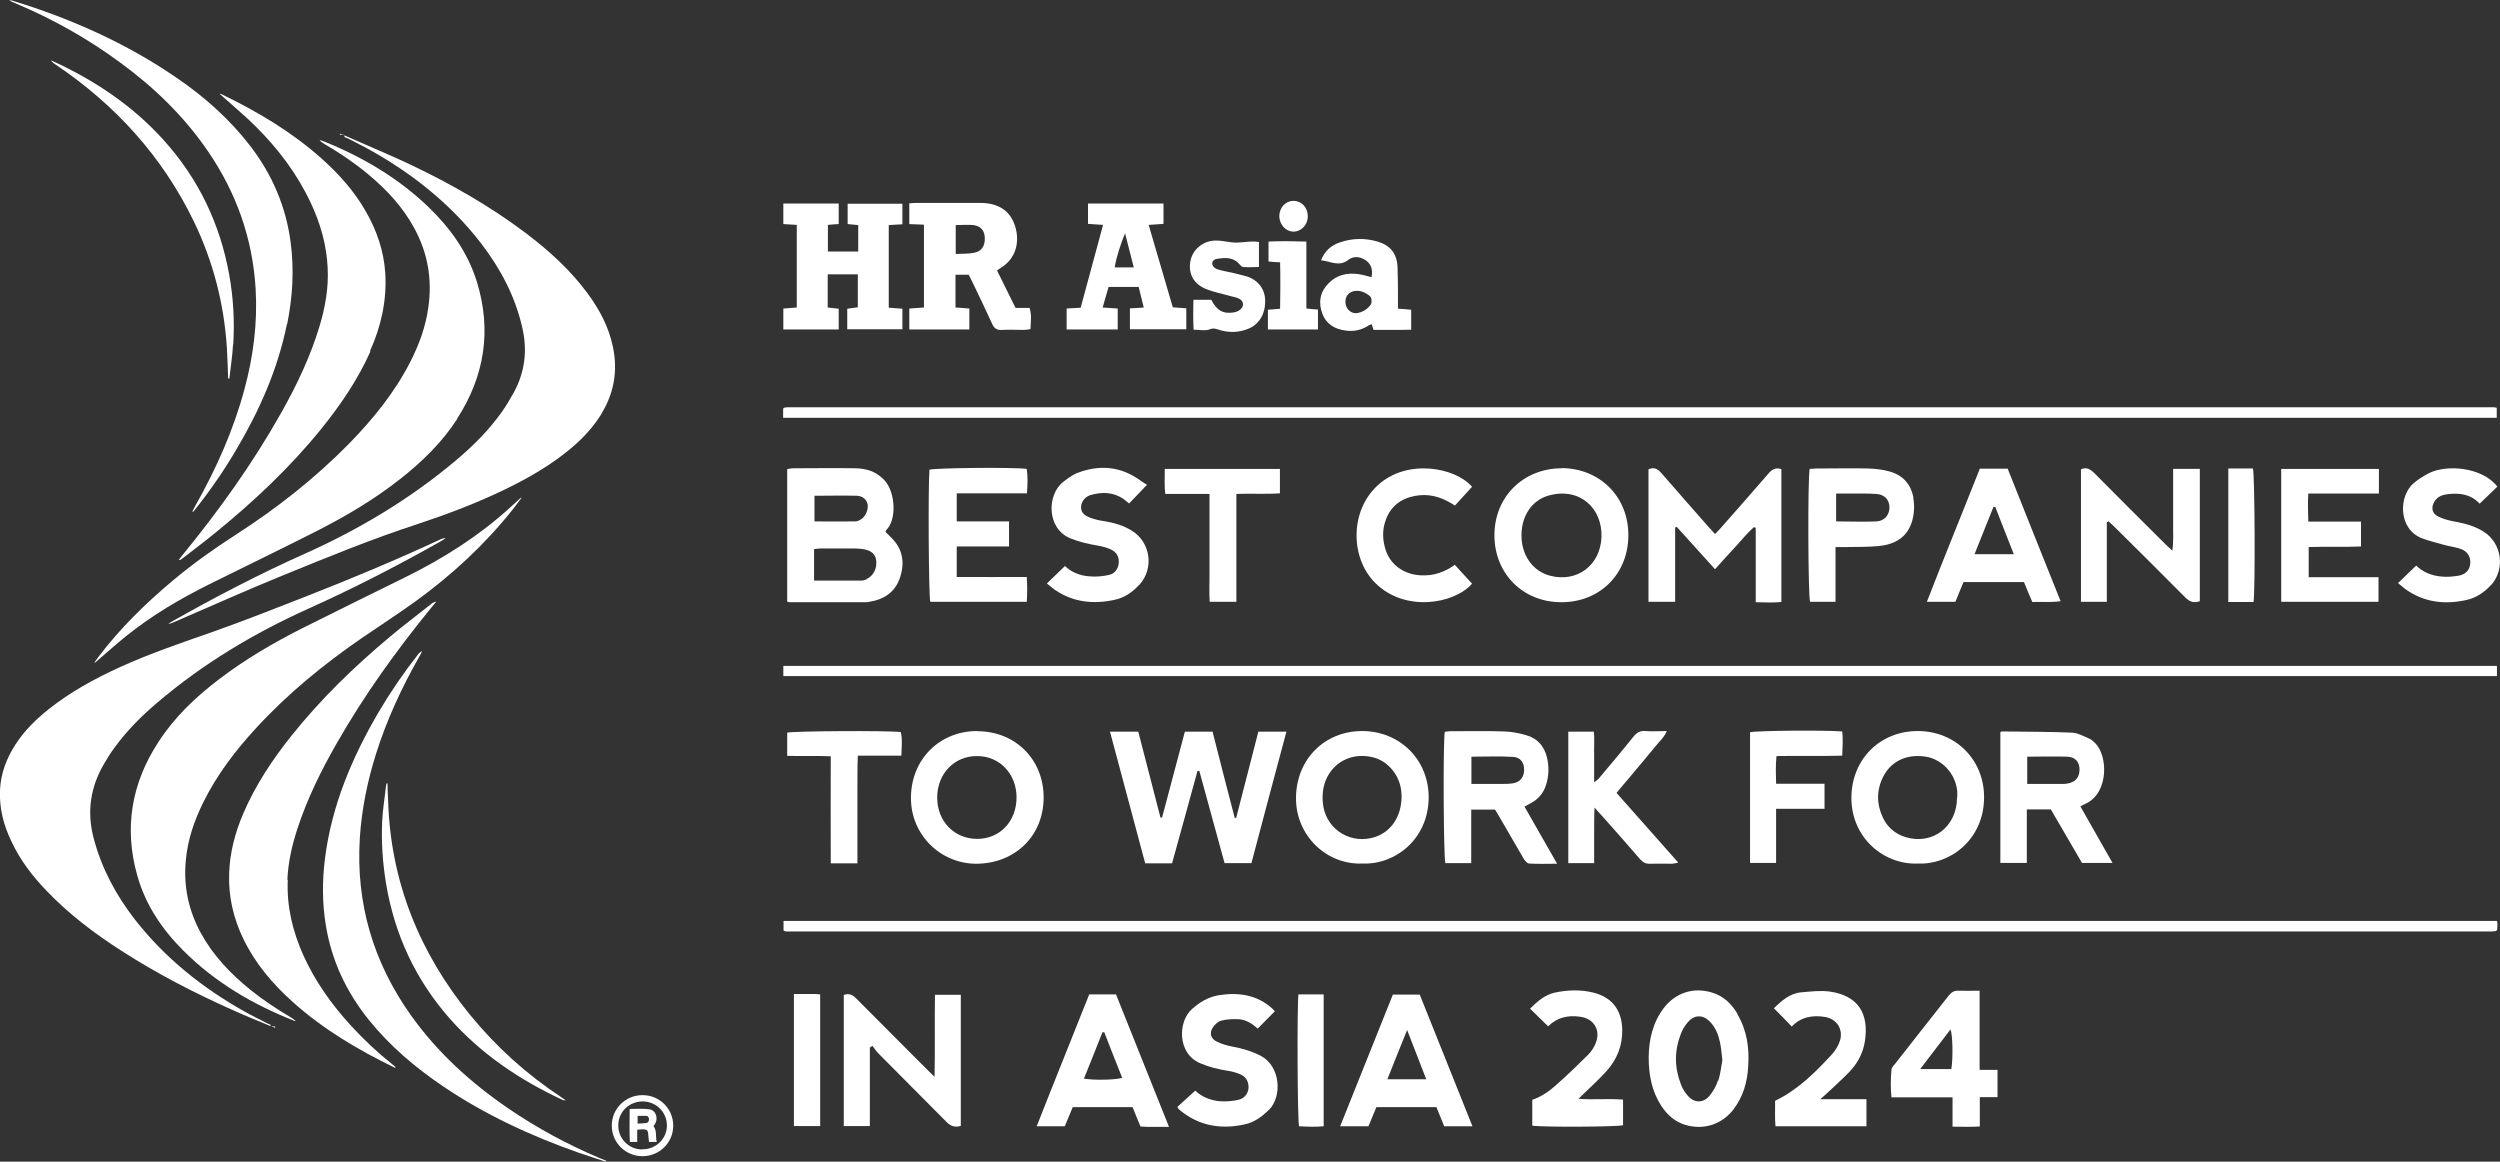 <svg xmlns="http://www.w3.org/2000/svg" id="Layer_2" data-name="Layer 2" viewBox="0 0 122.84 57.08"><rect x="0" y="0" width="122.84" height="57.08" fill="#333333" stroke="none"/><defs><style>      .cls-1 {        fill: #fff;        stroke-width: 0px;      }    </style></defs><g id="Layer_1-2" data-name="Layer 1"><g><g><rect class="cls-1" x="38.49" y="32.72" width="84.2" height=".5"></rect><path class="cls-1" d="M122.68,20.04v.49H38.48v-.45s.02-.02.03-.03c0,0,.02-.02.03-.02.05,0,.11-.02.16-.02,27.95,0,55.9,0,83.85,0,.04,0,.08.02.14.03Z"></path><path class="cls-1" d="M122.71,45.43c0,.09,0,.18-.01.26-.02.02-.03.03-.04.04s-.02.02-.03.02c-.07,0-.13.02-.2.02-27.93,0-55.86,0-83.79,0-.04,0-.08-.02-.14-.04v-.48h84.19c.01.07.03.12.03.17Z"></path><path class="cls-1" d="M63.21,35.95c-.58,2.16-1.15,4.3-1.72,6.46h-1.32c-.41-1.51-.83-3.02-1.24-4.53-.03,0-.06,0-.09,0-.41,1.51-.83,3.02-1.25,4.54h-1.32c-.57-2.15-1.15-4.3-1.73-6.47h1.39c.36,1.41.73,2.82,1.09,4.22.03,0,.05,0,.08,0,.37-1.4.75-2.81,1.12-4.22h1.36c.36,1.42.72,2.83,1.09,4.24.02,0,.05,0,.07,0,.36-1.4.72-2.81,1.09-4.24h1.39Z"></path><path class="cls-1" d="M43.7,26.32c-.07-.06-.13-.12-.19-.18.02-.05.02-.08.03-.09.53-.49.46-1.84-.06-2.43-.17-.19-.4-.36-.64-.46-.25-.1-.54-.15-.82-.15-1.01-.02-2.03,0-3.05,0-.1,0-.2.03-.29.04v6.51c.06.02.08.03.11.03,1.24,0,2.49,0,3.73,0,.07,0,.13,0,.2-.02.74-.12,1.29-.49,1.52-1.24.24-.78.08-1.45-.54-2ZM40.02,24.36c.71,0,1.4-.02,2.08,0,.3.01.48.19.53.41.05.25-.09.6-.31.74-.09.06-.2.11-.29.11-.66.01-1.32,0-2.01,0v-1.27ZM42.59,28.46c-.08.04-.18.07-.27.07-.76,0-1.52,0-2.32,0v-1.55c.12-.01.22-.03.32-.03.56,0,1.12,0,1.68,0,.13,0,.27.01.4.03.4.06.61.24.65.54.06.4-.14.79-.47.93Z"></path><path class="cls-1" d="M44.34,15.16v1.02h-2.71v-1.01c.16-.02.33-.05.52-.07v-1.62h-1.48v1.63c.18.02.35.04.54.06v1.02h-2.72v-1.03c.22-.02.43-.03.66-.05v-4.06c-.22-.01-.43-.03-.66-.04v-1.01h2.72v1.01c-.17.01-.34.02-.53.04v1.31h1.49v-1.3c-.17-.02-.33-.03-.52-.05v-1h2.69v1.01c-.22.01-.43.03-.67.04v4.06c.23.02.44.03.67.05Z"></path><path class="cls-1" d="M50.59,15.13h-.69c-.31-.63-.61-1.24-.91-1.84.08-.06.12-.09.17-.12.79-.47.94-1.31.73-2.02-.23-.77-.79-1.16-1.67-1.18h-.08c-1.03,0-2.06,0-3.09,0-.12,0-.23.01-.37.02v1.02c.25.01.47.02.72.03v4.07c-.24.02-.48.03-.72.05v1.03h2.95v-1.03c-.24-.02-.46-.04-.68-.05v-1.61h.65c.07.14.13.26.19.38.32.67.65,1.35.96,2.03.1.23.24.32.49.3.36-.02.72,0,1.08,0,.1,0,.2-.02.31-.04.02-.36.07-.68-.04-1.04ZM47.86,12.42c-.28.06-.58.04-.9.06v-1.42c.3,0,.59-.03.88,0,.38.06.55.29.55.67,0,.37-.16.62-.53.69Z"></path><path class="cls-1" d="M87.53,23.05v6.53c-.4.04-.8.02-1.26.01v-3.65s-.06-.03-.09-.04c-.34.3-.62.66-.93.99-.32.34-.63.69-.98,1.08-.65-.72-1.26-1.4-1.88-2.08-.03,0-.05.02-.08.03v3.65h-1.31v-6.51c.24-.11.43-.05.62.17.77.89,1.55,1.77,2.33,2.66.1.11.2.21.32.35.12-.12.22-.22.31-.33.78-.88,1.56-1.77,2.33-2.66.17-.19.34-.29.62-.2Z"></path><path class="cls-1" d="M74.91,39.63c.15-.08.25-.13.35-.19.34-.19.58-.48.7-.85.15-.46.16-.92.05-1.38-.13-.52-.44-.9-.94-1.06-.38-.12-.78-.2-1.17-.21-.88-.03-1.76-.01-2.65-.01-.09,0-.18.02-.26.03-.09.57-.06,6.18.03,6.45h1.27v-2.63h1.17c.07.12.14.23.21.35.4.68.79,1.37,1.19,2.05.06.1.17.24.27.25.43.03.87.01,1.38.01-.55-.96-1.06-1.86-1.6-2.8ZM74.33,38.49c-.2.03-.4.03-.6.03-.46,0-.93,0-1.43,0v-1.34c.69,0,1.37-.03,2.05.01.36.02.54.28.54.63,0,.36-.19.61-.55.67Z"></path><path class="cls-1" d="M102.21,39.63c.13-.07.21-.12.29-.15,1.14-.54,1.08-2.41.41-3-.07-.06-.14-.14-.22-.17-.28-.12-.57-.29-.86-.31-1.16-.05-2.32-.04-3.48-.06-.01,0-.02.01-.06.04v6.42h1.3v-2.63h1.18c.51.88,1.02,1.76,1.53,2.63h1.5c-.54-.95-1.06-1.86-1.58-2.78ZM101.6,38.5c-.11.02-.21.02-.32.02-.55,0-1.09,0-1.67,0v-1.34c.68,0,1.33-.02,1.98,0,.39.02.59.27.59.63,0,.38-.2.62-.59.69Z"></path><path class="cls-1" d="M108.09,23.04v6.5c-.31.11-.52.02-.73-.2-1.15-1.16-2.31-2.31-3.47-3.46-.09-.09-.19-.18-.28-.26-.03.01-.06.02-.09.04v3.91h-1.27v-6.51c.27-.12.45-.01.64.17,1.17,1.18,2.34,2.35,3.52,3.52.09.09.19.18.33.31.07-.48.03-.92.04-1.35,0-.44,0-.88,0-1.32v-1.35h1.31Z"></path><path class="cls-1" d="M76.74,23.01c-1.89,0-3.31,1.4-3.31,3.29,0,1.89,1.41,3.3,3.3,3.29,1.9,0,3.29-1.41,3.28-3.31,0-1.87-1.4-3.27-3.28-3.28ZM76.17,28.29c-.86-.22-1.42-1.02-1.41-2,0-.94.51-1.71,1.33-1.94,1.52-.43,2.66.62,2.6,2.05-.06,1.39-1.21,2.23-2.52,1.89Z"></path><path class="cls-1" d="M47.21,48.88v6.44c-.31.1-.52,0-.73-.22-1.11-1.12-2.23-2.24-3.34-3.36-.1-.1-.18-.24-.27-.35-.04.03-.09.05-.13.08v3.86h-1.28v-6.44c.27-.1.45,0,.62.18,1.15,1.16,2.31,2.31,3.46,3.47.1.1.21.2.38.37.03-1.4,0-2.7.02-4.03h1.26Z"></path><path class="cls-1" d="M94.23,35.92c-1.86,0-3.24,1.39-3.26,3.25-.02,2,1.61,3.34,3.28,3.26,1.55.07,3.24-1.16,3.24-3.26,0-1.85-1.41-3.25-3.26-3.25ZM96.16,39.19c0,1.43-1.2,2.35-2.54,1.94-.51-.16-.89-.49-1.11-.97-.31-.67-.31-1.35.03-2.01.4-.78,1.21-1.13,2.14-.96.78.15,1.41.85,1.49,1.68.01.11,0,.21,0,.32Z"></path><path class="cls-1" d="M66.94,35.92c-1.87,0-3.25,1.4-3.26,3.29-.01,1.86,1.52,3.3,3.27,3.22,1.58.07,3.24-1.18,3.25-3.25,0-1.85-1.41-3.25-3.26-3.26ZM67.37,41.18c-1.16.26-2.26-.53-2.37-1.72-.05-.52.03-1.01.32-1.46.46-.7,1.28-1,2.14-.79.73.18,1.3.86,1.39,1.64.01.11.02.21.02.25,0,1.09-.58,1.87-1.5,2.08Z"></path><path class="cls-1" d="M57.63,15.11c-.4-1.36-.79-2.7-1.19-4.06.28-.02.51-.03.73-.05v-1h-3.71v1c.24.02.46.03.74.05-.37,1.38-.74,2.72-1.1,4.07-.26.01-.47.03-.69.04v1.03h2.51v-1.03c-.25-.02-.47-.03-.74-.05.1-.36.2-.69.29-1.01h1.48c.08.34.16.66.25,1.01-.24.02-.45.03-.68.04v1.03h2.77v-1.03c-.23-.02-.44-.03-.67-.05ZM54.77,13.14c.1-.58.29-1.12.51-1.68.14.55.28,1.09.43,1.68h-.94Z"></path><path class="cls-1" d="M48.02,35.92c-1.87,0-3.26,1.41-3.26,3.29,0,1.87,1.53,3.27,3.28,3.23,1.87-.04,3.24-1.39,3.24-3.26,0-1.86-1.39-3.25-3.25-3.25ZM48.02,41.22c-1.13,0-1.97-.86-1.97-2.03,0-1.18.85-2.05,1.96-2.04,1.11,0,1.93.87,1.94,2.02,0,1.18-.81,2.05-1.94,2.05Z"></path><path class="cls-1" d="M50.45,28.36c.03.4.03.79,0,1.21h-4.74c-.08-.29-.11-5.69-.04-6.49.27-.09,4.1-.13,4.78-.04.06.39.04.77.01,1.2h-3.45v1.38h2.57v1.23h-2.57v1.5c1.13.01,2.27,0,3.45,0Z"></path><path class="cls-1" d="M113.42,24.24c-.03.47-.01.9,0,1.39h2.59v1.22c-.84.04-1.69,0-2.57.03v1.48h3.43v1.21h-4.78v-6.53h4.8v1.21h-3.47Z"></path><path class="cls-1" d="M98.63,23.03h-1.35c-.86,2.18-1.75,4.34-2.6,6.54h1.4c.13-.33.27-.65.4-.97h2.97c.13.32.26.64.41.98.46-.02.9.03,1.39-.04-.88-2.19-1.74-4.35-2.6-6.51ZM97.02,27.23c.32-.81.63-1.56.93-2.32.03,0,.06,0,.09,0,.3.76.59,1.52.91,2.32h-1.93Z"></path><path class="cls-1" d="M54.84,48.86h-1.32c-.86,2.17-1.73,4.31-2.58,6.48h1.38c.13-.32.26-.63.39-.94h2.94c.13.32.25.63.39.95.12,0,.22.02.33.02.33,0,.67,0,1.07,0-.88-2.2-1.74-4.35-2.6-6.5ZM53.26,53c.31-.76.61-1.52.91-2.28.03,0,.06,0,.09,0,.29.75.58,1.49.88,2.24-.3.1-1.34.13-1.87.04Z"></path><path class="cls-1" d="M69.76,48.87h-1.32c-.86,2.15-1.72,4.3-2.59,6.47h1.39c.13-.32.26-.63.39-.94h2.95c.13.33.26.63.38.94h1.39c-.87-2.18-1.73-4.32-2.59-6.47ZM68.17,53.03c.32-.8.62-1.56.97-2.42.33.86.63,1.62.94,2.42h-1.91Z"></path><path class="cls-1" d="M85.38,49.83c-.29-.5-.69-.89-1.26-1.06-.9-.28-1.79.01-2.36.75-.56.73-.74,1.59-.75,2.42,0,.9.16,1.69.62,2.4.29.44.66.77,1.17.93.9.27,1.79-.01,2.37-.75.48-.63.69-1.35.73-2.13.06-.9-.06-1.76-.53-2.55ZM84.41,53.1c-.08.26-.23.52-.4.73-.31.38-.75.38-1.07.02-.15-.17-.28-.37-.35-.58-.32-.82-.32-1.65,0-2.47.08-.21.2-.41.35-.58.32-.37.74-.37,1.08-.02.27.28.41.63.49,1,.06.27.08.55.12.89-.06.31-.09.67-.2,1.01Z"></path><path class="cls-1" d="M94.02,24.47c-.12-.69-.53-1.13-1.2-1.31-.33-.09-.68-.13-1.03-.14-.84-.02-1.68,0-2.53,0-.12,0-.23.02-.34.02-.1.46-.08,6.25.02,6.53h1.25v-2.69c.22,0,.38,0,.54,0,.53-.01,1.07,0,1.6-.05.75-.08,1.36-.4,1.61-1.18.12-.39.14-.78.07-1.19ZM92.21,25.62c-.65.03-1.3,0-1.99,0v-1.37c.21,0,.41,0,.6,0,.45,0,.91-.01,1.36.02.42.02.66.29.66.66s-.24.67-.64.69Z"></path><path class="cls-1" d="M97.27,52.56v-3.88c-.38,0-.71.01-1.04,0-.21-.01-.34.07-.47.23-.88,1.12-1.77,2.24-2.65,3.37-.07.08-.16.17-.17.27-.04.45-.05.89,0,1.37h3v1.44c.47,0,.89.02,1.34-.01v-1.44h.87v-1.34h-.89ZM95.88,52.53h-1.53c.53-.69,1.01-1.32,1.49-1.95.11.26.13,1.45.04,1.95Z"></path><path class="cls-1" d="M82.45,42.39c-.13.02-.22.05-.3.05-.36,0-.72-.01-1.08,0-.21.01-.34-.07-.48-.22-.62-.72-1.25-1.43-1.88-2.14-.1-.11-.2-.21-.36-.4-.03.52-.01.95-.02,1.38,0,.44,0,.88,0,1.35h-1.27v-6.46h1.26c.03.41,0,.82.01,1.22,0,.4,0,.8,0,1.27.1-.08.18-.13.23-.19.57-.68,1.14-1.35,1.69-2.04.16-.2.33-.32.61-.29.33.03.66,0,1.04,0-.14.34-.4.54-.58.78-.21.26-.43.51-.64.77-.21.25-.41.49-.62.74-.21.24-.41.49-.63.75,1.01,1.14,2,2.26,3.03,3.42Z"></path><path class="cls-1" d="M55.96,28.75c-.32.35-.71.62-1.18.72-1.05.23-2.05.13-2.95-.49-.14-.1-.27-.22-.39-.31.3-.29.58-.56.89-.86.3.3.73.48,1.21.51.31.03.64,0,.95-.07.28-.06.45-.28.48-.58.03-.29-.1-.53-.36-.66-.19-.09-.4-.15-.61-.19-.48-.08-.94-.18-1.39-.36-1.2-.48-1.17-2.16-.37-2.78.21-.16.43-.33.67-.43,1.13-.44,2.19-.34,3.18.4.09.06.18.12.27.17-.33.35-.6.62-.88.92-.1-.08-.18-.15-.26-.21-.51-.36-1.07-.37-1.65-.2-.28.09-.45.35-.45.6,0,.29.21.42.45.51.22.08.46.14.7.17.48.08.94.21,1.35.47.92.57,1.09,1.85.37,2.65Z"></path><path class="cls-1" d="M122.41,28.73c-.33.37-.73.64-1.21.75-1.08.24-2.1.12-3.02-.54-.12-.09-.22-.19-.35-.29.3-.29.59-.57.89-.86.34.33.77.5,1.25.54.29.03.59,0,.87-.05.34-.07.52-.3.54-.61.02-.3-.13-.57-.45-.69-.27-.1-.57-.13-.85-.21-.36-.1-.72-.19-1.07-.32-1.18-.45-1.16-2.08-.41-2.71.22-.19.48-.35.73-.48.83-.44,2.61-.34,3.38.65-.29.28-.57.55-.87.84-.42-.46-.97-.54-1.56-.47-.26.03-.5.11-.65.35-.19.29-.14.6.17.75.27.13.58.21.88.26.48.09.94.22,1.35.48.9.56,1.08,1.83.38,2.62Z"></path><path class="cls-1" d="M62.34,54.54c-.34.34-.72.61-1.19.71-1.06.23-2.07.11-2.98-.55-.09-.06-.17-.13-.25-.2-.03-.03-.04-.06-.07-.11.29-.26.57-.52.88-.8.31.3.74.48,1.21.52.3.02.61,0,.91-.07.3-.06.49-.32.5-.61,0-.29-.13-.53-.4-.64-.21-.09-.43-.15-.65-.18-.45-.07-.88-.18-1.31-.36-1.17-.48-1.1-2.07-.43-2.66.39-.35.82-.61,1.34-.69.96-.15,1.87-.02,2.62.66.05.04.09.1.12.13-.28.29-.55.56-.84.85-.26-.23-.58-.45-.96-.46-.28-.01-.56,0-.83.07-.16.04-.32.19-.42.34-.17.26-.1.54.18.68.23.12.5.2.76.25.5.09.98.23,1.44.47.94.51,1.05,1.97.38,2.65Z"></path><path class="cls-1" d="M79.75,54.03v1.26c-.3.08-3.95.1-4.46.02v-1.27c.47-.16.86-.44,1.21-.76.53-.47,1.04-.96,1.54-1.46.17-.17.3-.38.38-.6.23-.62-.11-1.17-.77-1.26-.6-.09-1.14.03-1.58.47-.31-.3-.59-.57-.89-.87.36-.35.72-.68,1.23-.79.62-.13,1.25-.15,1.87,0,.93.23,1.41.86,1.43,1.82.02.79-.26,1.47-.78,2.05-.42.46-.89.88-1.37,1.35.72.06,1.45-.02,2.18.04Z"></path><path class="cls-1" d="M91.71,54.01v1.33h-4.47c-.04-.42-.01-.84-.02-1.25,1.12-.54,1.97-1.39,2.79-2.28.18-.19.32-.44.4-.68.17-.56-.16-1.06-.73-1.16-.61-.1-1.18-.01-1.64.47-.29-.3-.57-.59-.88-.9.38-.36.78-.73,1.34-.78.46-.04.94-.1,1.4-.04,1.4.2,1.95,1.08,1.73,2.46-.09.58-.37,1.09-.78,1.51-.38.39-.79.75-1.19,1.13-.04.04-.09.08-.22.19h2.27Z"></path><path class="cls-1" d="M71.48,27.75c.3.33.57.63.85.93-.86.99-3.29,1.43-4.76-.04-1.23-1.23-1.24-3.52.1-4.77,1.46-1.37,3.85-.9,4.66.05-.27.3-.55.6-.84.92-.13-.08-.24-.15-.36-.21-.58-.31-1.19-.39-1.83-.21-.67.19-1.09.65-1.27,1.32-.11.41-.08.83.04,1.23.22.76.89,1.26,1.75,1.3.6.03,1.14-.14,1.67-.52Z"></path><path class="cls-1" d="M90.52,37.13c-1.07.03-2.14,0-3.23.02-.05.46-.03.89-.02,1.36h2.38v1.23h-2.38v2.66h-1.28v-6.42c.3-.08,3.66-.11,4.53-.04.04.37.02.75,0,1.18Z"></path><path class="cls-1" d="M62.89,23.04v1.2c-.7.05-1.4,0-2.14.03v5.3h-1.31c-.03-.44-.01-.88-.01-1.31,0-.44,0-.88,0-1.32v-2.67h-2.17c-.06-.42-.02-.81-.03-1.23h5.67Z"></path><path class="cls-1" d="M44.29,37.13h-2.14c-.03.61-.01,1.18-.02,1.75,0,.59,0,1.18,0,1.77v1.77h-1.31c-.01-1.74,0-3.47,0-5.26-.72-.03-1.42,0-2.14-.02v-1.14c.28-.08,4.89-.11,5.58-.03.09.37.04.75.03,1.17Z"></path><path class="cls-1" d="M68.69,15.16c0-.18,0-.33,0-.47,0-.52,0-1.04-.02-1.56-.03-.67-.35-1.07-.98-1.26-.62-.18-1.24-.17-1.85.04-.42.14-.74.4-.93.88.46.04.88.34,1.34-.02.25-.2.59-.17.87.03.28.2.34.49.27.82-.22-.06-.43-.12-.64-.15-.56-.08-1.07.04-1.47.45-.42.42-.51.94-.31,1.48.18.51.6.77,1.13.84.4.06.77-.01,1.12-.23.05-.04.12-.06.18-.08.03.09.05.17.09.28.34,0,.64,0,.95,0,.3,0,.6,0,.9-.01v-.98c-.21-.02-.4-.04-.62-.05ZM67.36,14.96c-.17.24-.43.4-.73.43-.28,0-.5-.22-.52-.52-.02-.3.15-.52.44-.57.3-.05.56.08.77.26.08.07.1.31.04.39Z"></path><path class="cls-1" d="M62.16,14.81c.02.59-.28,1.11-.79,1.33-.49.21-.99.22-1.49.06-.15-.05-.25-.09-.43-.02-.22.09-.5.02-.8.02-.03-.49-.02-.97-.01-1.47h.88c.25.52.59.71,1.11.62.1-.02.21-.06.29-.12.22-.16.21-.43-.03-.55-.14-.07-.3-.1-.46-.14-.38-.11-.78-.18-1.15-.33-.63-.25-.9-.76-.79-1.37.1-.56.6-1.01,1.23-1.02.35-.01.71.11,1.07.1.35-.01.69-.09,1.07-.03v1.23c-.26,0-.52.02-.78,0-.06,0-.13-.08-.18-.14-.31-.36-.71-.32-1.11-.26-.14.02-.26.14-.22.28.02.09.14.2.24.23.25.08.52.12.78.18.23.06.47.11.7.18.55.19.87.63.88,1.21Z"></path><path class="cls-1" d="M40.31,55.33h-1.3v-6.49c.33,0,.62,0,.92,0,.11,0,.21,0,.37.02,0,2.15,0,4.3,0,6.47Z"></path><path class="cls-1" d="M110.73,29.58h-1.24v-6.56h1.21c.09.28.12,5.91.03,6.56Z"></path><path class="cls-1" d="M65.04,48.87v6.47c-.41.04-.81.02-1.21,0-.08-.31-.1-5.96-.03-6.48h1.24Z"></path><path class="cls-1" d="M64.76,15.22v.97h-2.46v-.97c.21-.02.38-.03.6-.05.01-.75.02-1.5,0-2.28-.2-.01-.37-.02-.57-.04v-.98c.61-.03,1.21-.02,1.86,0v3.29c.21.02.37.04.57.05Z"></path><path class="cls-1" d="M64.26,10.63c0,.42-.33.76-.72.75-.37-.01-.67-.35-.68-.75,0-.43.3-.76.7-.76s.7.33.7.76Z"></path></g><g><path class="cls-1" d="M12.3,50.01c.1.04.19.08.29.12.07.03.14.06.21.09-.17-.07-.33-.14-.5-.21ZM12.98,50.29c.11.05.22.09.32.13,0,0,0,0,0,0-.11-.04-.22-.09-.32-.13ZM13.34,50.43s0,0,0,0c.01,0,.03,0,.04.01-.01,0-.02,0-.04-.01ZM16.84,6.6s.03,0,.05.02h0s-.03,0-.05-.02ZM16.93,6.62h0c.27.12.55.24.82.36-.28-.12-.55-.24-.82-.36Z"></path><polygon class="cls-1" points="16.93 6.62 16.93 6.62 16.92 6.62 16.93 6.62"></polygon><path class="cls-1" d="M29.6,20.26c-.4.67-.92,1.24-1.51,1.74-.98.83-2.09,1.47-3.24,2.03-1.4.68-2.85,1.23-4.33,1.72-2.24.73-4.41,1.62-6.59,2.51-1.82.74-3.62,1.55-5.43,2.33-.07.03-.14.06-.23.06.07-.04.14-.09.21-.13,2.11-1.19,4.25-2.31,6.47-3.3,2.68-1.2,5.18-2.69,7.43-4.58.86-.72,1.65-1.51,2.3-2.43.21-.3.4-.63.58-.95.54-1.01.66-2.06.4-3.17-.35-1.54-1.07-2.89-2.02-4.13-1.48-1.92-3.34-3.4-5.44-4.58-.37-.21-.76-.39-1.13-.59-.06-.03-.17-.02-.15-.14h0c.27.12.55.24.82.36,0,0,0,0,0,0,.41.18.83.36,1.24.54.41.18.83.37,1.23.56,1.97.94,3.87,2.02,5.62,3.34,1.15.87,2.2,1.82,3.06,2.99.57.78,1.02,1.62,1.22,2.58.25,1.15.08,2.24-.53,3.26Z"></path><polygon class="cls-1" points="13.3 50.43 13.3 50.42 13.31 50.43 13.3 50.43"></polygon><path class="cls-1" d="M21.88,26.46c-.07.04-.14.09-.21.13-2.12,1.2-4.28,2.31-6.5,3.31-2.69,1.21-5.21,2.72-7.46,4.64-.78.66-1.5,1.39-2.1,2.22-.18.24-.34.5-.49.76-.68,1.15-.86,2.36-.52,3.66.39,1.48,1.09,2.79,2.02,3.99,1.47,1.89,3.31,3.36,5.39,4.53.37.21.76.39,1.13.59.06.03.17.02.16.13,0,0,0,0,0,0-.63-.26-1.27-.52-1.89-.8-1.88-.84-3.7-1.78-5.44-2.9-1.34-.86-2.61-1.82-3.71-2.98-.68-.71-1.27-1.48-1.69-2.38-.39-.8-.61-1.64-.57-2.54.04-.82.32-1.56.76-2.24.44-.68,1.01-1.24,1.64-1.74,1.06-.84,2.23-1.48,3.45-2.04,1.51-.69,3.08-1.22,4.65-1.77,1.55-.55,3.07-1.15,4.6-1.75,2.22-.87,4.42-1.79,6.59-2.8.05-.02.11-.04.18-.03Z"></path><path class="cls-1" d="M25.61,24.48c-.13.17-.26.35-.39.52-1.38,1.74-2.99,3.23-4.78,4.53-.87.63-1.77,1.21-2.66,1.82-1.89,1.3-3.66,2.75-5.22,4.45-1.01,1.1-1.9,2.27-2.57,3.62-.45.91-.77,1.85-.86,2.86-.12,1.26.13,2.45.74,3.57.61,1.11,1.46,2,2.44,2.79.62.5,1.29.94,1.98,1.35.08.05.16.1.24.18-.03,0-.06,0-.09-.02-2.03-.8-3.88-1.89-5.43-3.44-1.05-1.05-1.87-2.26-2.27-3.71-.65-2.32-.28-4.5,1.03-6.52.79-1.23,1.84-2.23,3-3.11,1.27-.97,2.64-1.77,4.06-2.49,1.71-.86,3.43-1.7,5.15-2.55,1.83-.91,3.54-1.99,5.06-3.37.19-.17.37-.34.56-.51.01,0,.02.02.03.03Z"></path><path class="cls-1" d="M22.47,20.58c-.75,1.16-1.73,2.11-2.81,2.96-1.31,1.03-2.74,1.87-4.23,2.62-1.7.86-3.42,1.69-5.13,2.54-1.45.72-2.84,1.54-4.11,2.56-.52.42-1.01.87-1.52,1.3,0,0-.02,0-.03-.01.06-.08.12-.17.18-.25,1.07-1.42,2.33-2.65,3.69-3.79.98-.82,2.01-1.55,3.08-2.24,2.02-1.3,3.89-2.77,5.57-4.48,1.17-1.2,2.22-2.49,2.99-3.99.44-.86.77-1.75.9-2.72.19-1.36-.03-2.65-.69-3.86-.56-1.04-1.35-1.89-2.25-2.64-.68-.57-1.41-1.06-2.16-1.5-.09-.05-.18-.11-.25-.2.06.02.11.03.17.05,1.92.77,3.68,1.8,5.18,3.24,1.08,1.04,1.93,2.23,2.38,3.67.74,2.4.38,4.65-.98,6.75Z"></path><path class="cls-1" d="M14.14,43.23c-.06,1.3.24,2.54.77,3.72.58,1.28,1.38,2.4,2.32,3.43.63.69,1.31,1.33,2.04,1.91.06.04.11.09.16.14,0,0,.01.02,0,.02,0,0-.01,0-.02.02-1.81-.88-3.53-1.89-5.04-3.25-.98-.88-1.82-1.87-2.4-3.06-.5-1.02-.75-2.11-.71-3.24.03-1.02.29-2,.69-2.94.6-1.4,1.43-2.65,2.38-3.84,1.44-1.8,3.08-3.39,4.84-4.86.65-.55,1.34-1.06,2-1.59.07-.06.16-.11.27-.13-.07.08-.14.17-.21.25-1.74,2.13-3.34,4.35-4.7,6.74-.76,1.33-1.43,2.69-1.91,4.15-.27.82-.46,1.66-.5,2.52Z"></path><path class="cls-1" d="M18.2,17.27c-.62,1.39-1.47,2.63-2.42,3.81-1.54,1.9-3.31,3.56-5.2,5.1-.54.44-1.09.85-1.64,1.28-.04.03-.08.06-.16.06.05-.07.09-.13.15-.2,1.82-2.22,3.49-4.55,4.9-7.06.76-1.35,1.42-2.74,1.87-4.23.28-.93.45-1.88.4-2.86-.05-1.12-.35-2.18-.83-3.2-.67-1.43-1.61-2.67-2.73-3.78-.5-.5-1.05-.95-1.58-1.43-.04-.04-.09-.08-.18-.16.09.03.13.03.15.05,1.75.85,3.41,1.84,4.86,3.13.85.76,1.61,1.6,2.18,2.6.54.94.89,1.95.96,3.04.08,1.34-.2,2.61-.75,3.83Z"></path><path class="cls-1" d="M29.79,57.03s-.01.03-.02.05c-.44-.14-.87-.28-1.31-.43-2.36-.83-4.62-1.87-6.7-3.28-1.36-.92-2.6-1.97-3.64-3.26-1.1-1.37-1.83-2.91-2.11-4.65-.18-1.09-.18-2.19-.04-3.29.33-2.6,1.33-4.95,2.64-7.19.58-.98,1.22-1.92,1.92-2.81.05-.07.11-.13.21-.17-.04.08-.08.17-.13.25-.87,1.53-1.61,3.12-2.14,4.81-.42,1.34-.7,2.71-.79,4.12-.2,3.21.66,6.11,2.52,8.72,1.3,1.82,2.93,3.3,4.77,4.56,1.42.97,2.92,1.78,4.51,2.45.11.04.21.09.32.13Z"></path><path class="cls-1" d="M14.1,15.92c-.45,2.22-1.35,4.25-2.5,6.19-.6,1.02-1.27,1.99-2.01,2.92-.03.04-.07.08-.1.12-.01,0-.03-.01-.04-.02.05-.1.11-.2.16-.3,1.02-1.81,1.86-3.69,2.4-5.7.44-1.62.65-3.27.55-4.95-.15-2.47-.95-4.72-2.35-6.76-1.17-1.71-2.64-3.13-4.31-4.35C4.3,1.89,2.57.92.73.15c-.1-.04-.2-.08-.28-.15.05.01.1.02.15.03,2.88.88,5.6,2.09,8.09,3.8,1.37.94,2.6,2.03,3.62,3.36,1.07,1.4,1.74,2.96,1.97,4.71.18,1.35.1,2.69-.17,4.03Z"></path><path class="cls-1" d="M27.79,54.07c-.09-.01-.13-.01-.16-.03-2.1-.98-3.99-2.25-5.53-3.99-1.68-1.91-2.71-4.12-3.13-6.63-.17-1.03-.24-2.06-.19-3.1.03-.58.13-1.16.19-1.74,0-.03.02-.06.03-.09.01,0,.02,0,.04,0,0,.28.02.56.03.84.12,3.98,1.53,7.47,4.03,10.54,1.29,1.58,2.79,2.93,4.49,4.05.05.03.1.07.2.14Z"></path><path class="cls-1" d="M11.45,16.94c-.03.56-.12,1.11-.18,1.66-.02,0-.04,0-.06,0-.02-.5-.03-.99-.06-1.49-.14-2.18-.67-4.25-1.62-6.22-1.55-3.2-3.86-5.74-6.8-7.72-.08-.05-.16-.11-.23-.19.04,0,.08.01.11.03,2.04.94,3.89,2.17,5.41,3.85,1.73,1.91,2.8,4.14,3.25,6.68.2,1.13.26,2.26.19,3.39Z"></path><path class="cls-1" d="M31.57,53.81c-.84,0-1.51.67-1.51,1.5s.67,1.5,1.51,1.5,1.51-.67,1.51-1.5c0-.83-.67-1.5-1.51-1.5ZM31.56,56.48c-.66,0-1.19-.53-1.18-1.19,0-.65.53-1.17,1.2-1.17.66,0,1.19.53,1.19,1.18,0,.65-.54,1.18-1.2,1.17Z"></path><path class="cls-1" d="M16.84,6.6s.03,0,.05.02h0c-.06,0-.12,0-.19,0,0-.02,0-.03,0-.05.04.01.09.03.13.04Z"></path><path class="cls-1" d="M16.93,6.62s0,0,0,0h0s-.02,0-.03,0c.01,0,.02,0,.03,0Z"></path><path class="cls-1" d="M13.31,50.42s.02,0,.03,0c-.01,0-.02,0-.03,0,0,0,0,0,0,0h0Z"></path><path class="cls-1" d="M13.52,50.45s0,.03,0,.05c-.03-.01-.07-.02-.1-.04-.03,0-.05-.02-.08-.03,0,0,0,0,0,0,.06,0,.12,0,.18.01Z"></path><path class="cls-1" d="M32.1,55.34c.04-.05.08-.1.11-.16.13-.27,0-.62-.28-.67-.32-.05-.65-.02-.99-.02,0,.56-.02,1.09.01,1.62h.36v-.6c.09,0,.15-.02.21-.02.29,0,.32.03.34.32,0,.1.02.2.03.3h.38c-.07-.27.02-.56-.17-.79ZM31.76,55.18c-.13.02-.26.02-.43.03v-.38c.14,0,.27,0,.41,0,.09,0,.14.06.15.15,0,.1-.03.18-.13.2Z"></path></g></g></g></svg>